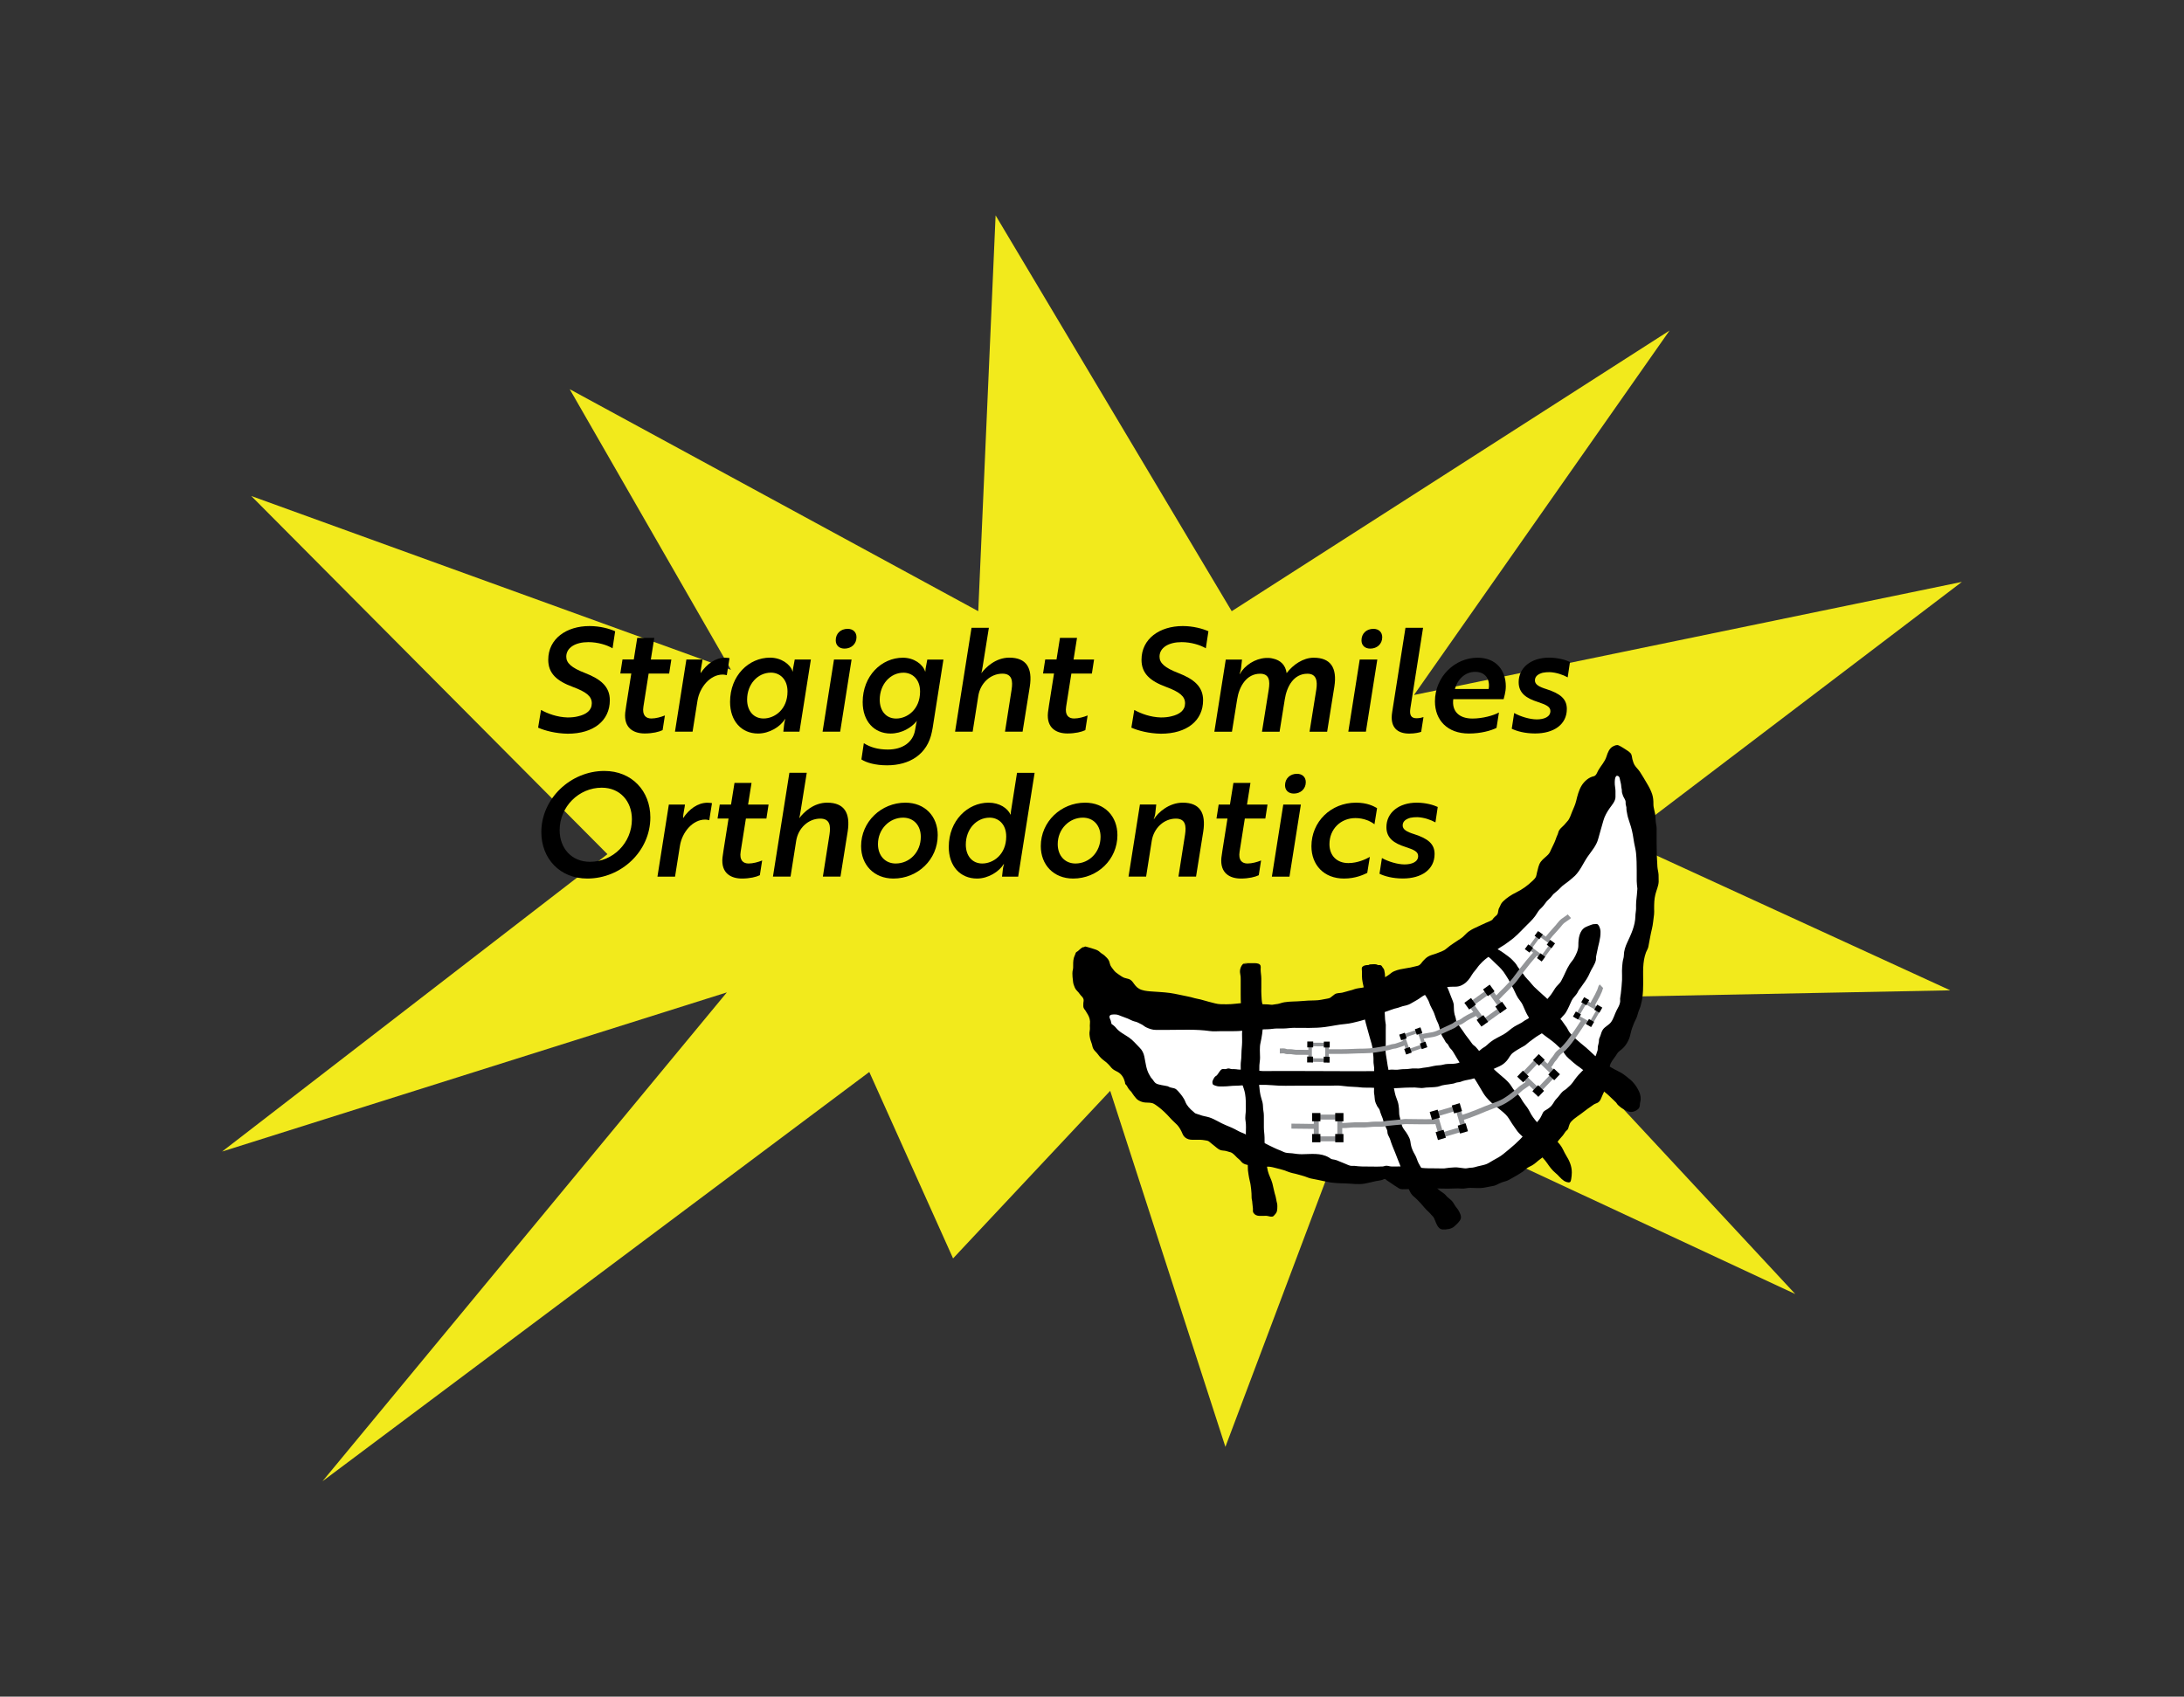 <?xml version="1.0" encoding="utf-8"?>
<!-- Generator: Adobe Illustrator 26.5.0, SVG Export Plug-In . SVG Version: 6.00 Build 0)  -->
<svg version="1.1" id="Layer_1" xmlns="http://www.w3.org/2000/svg" xmlns:xlink="http://www.w3.org/1999/xlink" x="0px" y="0px"
	 viewBox="0 0 360 279.73" style="enable-background:new 0 0 360 279.73;" xml:space="preserve">
<rect x="0" y="0" width="360" height="279.73" fill="#333333" stroke="none"/>
<style type="text/css">
	.st0{fill:#F2EA1C;}
	.st1{fill:#FFFFFF;}
	.st2{fill:#939598;}
</style>
<g>
	<polygon class="st0" points="164.11,35.51 161.25,100.77 93.91,64.17 120.5,110.44 41.42,81.78 100.13,140.83 36.61,189.86 
		119.81,163.62 53.16,244.22 143.29,176.74 157.1,207.48 183,179.85 201.99,238.55 224.09,179.85 295.92,213.35 250.68,164.66 
		321.47,163.28 267.44,138.48 323.39,95.94 233.07,114.59 275.2,54.5 203.03,100.77 	"/>
	<g>
		<g>
			<path d="M88.7,119.97l0.48-2.92c1.12,0.62,2.66,1.19,4.37,1.24c0.62,0,1.21-0.05,1.74-0.19c1.38-0.31,2.26-1,2.26-2.14
				c0-1.16-0.9-1.88-3.14-2.71c-2.62-0.97-4.04-2.21-4.04-4.47c0-3.47,3-5.56,6.8-5.56c1.71,0,3.28,0.43,4.23,0.86l-0.43,2.81
				c-0.9-0.55-2.45-1.02-3.99-1.02c-2.12,0-3.64,0.9-3.64,2.4c0,1.05,0.86,1.83,3.09,2.69c2.62,1.02,4.09,2.26,4.09,4.49
				c0,3.38-2.69,5.52-6.94,5.52C91.6,120.94,89.82,120.47,88.7,119.97z"/>
			<path d="M104.47,108.74l0.57-3.57h2.81l-0.57,3.57h3.38l-0.36,2.31h-3.38l-0.86,5.44c-0.24,1.47,0.43,1.97,1.31,1.97
				c0.74,0,1.59-0.24,2.23-0.5l-0.38,2.42c-0.59,0.29-1.66,0.55-2.95,0.55c-1.81,0-3.47-0.88-3.21-3.45
				c0.05-0.38,0.1-0.78,0.17-1.19l0.83-5.25h-1.81l0.36-2.31H104.47z"/>
			<path d="M113.14,108.74h2.66c-0.05,0.48-0.31,1.62-0.31,2.07c0,0.05,0,0.17,0,0.17c0.97-1.45,2.38-2.54,4.02-2.54
				c0.36,0,0.67,0.05,0.74,0.07l-0.45,2.81c-0.07,0-0.31-0.1-0.69-0.1c-2.04,0-3.78,2.07-4.14,4.3l-0.81,5.11h-2.9L113.14,108.74z"
				/>
			<path d="M131.78,120.63h-2.66l0.14-1.24c0.07-0.5,0.19-0.83,0.19-0.83h-0.05c-0.78,1.26-2.57,2.38-4.45,2.38
				c-2.71,0-4.61-2.04-4.61-5.21c0-4.37,3.11-7.3,6.59-7.3c1.83,0,3.33,1.07,3.71,2.26h0.05c0,0-0.02-0.33,0.1-0.83l0.21-1.12h2.66
				L131.78,120.63z M123.15,115.35c0,1.83,1.05,3.11,2.71,3.11c1.81,0,3.95-1.47,3.95-4.45c0-2.09-1.33-3.11-2.73-3.11
				C124.89,110.91,123.15,112.81,123.15,115.35z"/>
			<path d="M140.37,108.74l-1.88,11.89h-2.9l1.88-11.89H140.37z M139.73,103.68c0.88,0,1.45,0.55,1.45,1.38
				c0,1.12-0.86,1.88-1.97,1.88c-0.9,0-1.45-0.55-1.45-1.36C137.75,104.44,138.58,103.68,139.73,103.68z"/>
			<path d="M142.39,122.53c1.05,0.67,2.31,1.05,3.97,1.05c2.38,0,4.16-1.17,4.49-3.28c0.12-0.67,0.24-1.4,0.29-1.43h-0.02
				c-0.86,1.09-2.47,2.07-4.33,2.07c-2.69,0-4.59-2.02-4.59-5.18c0-4.33,3.11-7.32,6.63-7.32c1.83,0,3.28,1.07,3.66,2.26h0.05
				c0.02,0-0.02-0.33,0.1-0.83l0.21-1.12h2.66l-1.66,10.53c-0.07,0.48-0.14,0.93-0.24,1.38c-0.74,3.73-3.69,5.52-7.39,5.52
				c-1.93,0-3.4-0.43-4.23-0.97L142.39,122.53z M151.66,114.02c0-2.09-1.33-3.11-2.73-3.11c-2.19,0-3.92,1.93-3.92,4.45
				c0,1.85,1.05,3.11,2.71,3.11C149.52,118.47,151.66,116.99,151.66,114.02z"/>
			<path d="M163,103.51l-1,6.25c-0.07,0.55-0.19,1.02-0.24,1.24c0.74-1,2.38-2.57,4.61-2.57c2.81,0,3.85,1.69,3.38,4.76l-1.19,7.44
				h-2.9l1.09-6.94c0.21-1.38,0.1-2.62-1.52-2.62c-1.97,0-3.64,1.57-3.97,3.66l-0.93,5.9h-2.9l2.71-17.12H163z"/>
			<path d="M174.15,108.74l0.57-3.57h2.81l-0.57,3.57h3.38l-0.36,2.31h-3.38l-0.86,5.44c-0.24,1.47,0.43,1.97,1.31,1.97
				c0.74,0,1.59-0.24,2.23-0.5l-0.38,2.42c-0.59,0.29-1.66,0.55-2.95,0.55c-1.81,0-3.47-0.88-3.21-3.45
				c0.05-0.38,0.1-0.78,0.17-1.19l0.83-5.25h-1.81l0.36-2.31H174.15z"/>
			<path d="M186.49,119.97l0.48-2.92c1.12,0.62,2.66,1.19,4.37,1.24c0.62,0,1.21-0.05,1.74-0.19c1.38-0.31,2.26-1,2.26-2.14
				c0-1.16-0.9-1.88-3.14-2.71c-2.62-0.97-4.04-2.21-4.04-4.47c0-3.47,3-5.56,6.8-5.56c1.71,0,3.28,0.43,4.23,0.86l-0.43,2.81
				c-0.9-0.55-2.45-1.02-3.99-1.02c-2.12,0-3.64,0.9-3.64,2.4c0,1.05,0.86,1.83,3.09,2.69c2.62,1.02,4.09,2.26,4.09,4.49
				c0,3.38-2.69,5.52-6.94,5.52C189.39,120.94,187.61,120.47,186.49,119.97z"/>
			<path d="M204.73,108.74l-0.17,1.52c-0.07,0.45-0.21,0.76-0.24,0.86h0.05c0.81-1.43,2.5-2.54,4.28-2.64c0.4-0.02,0.81,0,1.17,0.1
				c1.24,0.26,2.09,1.07,2.26,2.4c1.07-1.4,2.73-2.54,4.47-2.54c2.78,0,3.88,1.66,3.4,4.76l-1.19,7.44h-2.9l1.12-6.99
				c0.21-1.4,0-2.57-1.47-2.57c-2.28,0-3.4,2.12-3.73,4.21l-0.86,5.35h-2.9l1.12-6.99c0.21-1.36,0.12-2.57-1.43-2.57
				c-2.24,0-3.45,2.09-3.78,4.21l-0.86,5.35h-2.9l1.88-11.89H204.73z"/>
			<path d="M227.03,108.74l-1.88,11.89h-2.9l1.88-11.89H227.03z M226.39,103.68c0.88,0,1.45,0.55,1.45,1.38
				c0,1.12-0.86,1.88-1.97,1.88c-0.9,0-1.45-0.55-1.45-1.36C224.42,104.44,225.25,103.68,226.39,103.68z"/>
			<path d="M231.67,103.51h2.9l-2.09,13.27c-0.19,1.19,0.17,1.64,1.02,1.64c0.48,0,0.95-0.12,1.14-0.19l-0.38,2.43
				c-0.26,0.1-1,0.29-1.97,0.29c-1.9,0-3.23-0.97-2.81-3.54L231.67,103.51z"/>
			<path d="M248.21,113.14c0,1.05-0.31,1.83-0.36,2.14h-8.3c-0.26,2,0.97,3.19,3.16,3.19c1.66,0,3.49-0.5,4.37-1l-0.4,2.54
				c-0.9,0.45-2.57,0.93-4.56,0.93c-3.52,0-5.59-2.19-5.59-5.3c0-4.07,3.3-7.2,7.01-7.2C246.69,108.44,248.21,110.6,248.21,113.14z
				 M243.15,110.77c-1.71,0-2.95,1.33-3.33,2.83h5.56C245.65,112.1,244.93,110.77,243.15,110.77z"/>
			<path d="M253.47,115.73c-1.85-0.59-3.14-1.43-3.14-3.26c0-2.42,2.09-4.04,4.99-4.04c1.5,0,2.78,0.38,3.47,0.71l-0.38,2.54
				c-0.76-0.43-1.88-0.81-2.95-0.86c-0.4,0-0.81,0.02-1.17,0.1c-0.69,0.19-1.28,0.55-1.28,1.26c0,0.67,0.64,1.05,1.93,1.45
				c2.19,0.71,3.33,1.57,3.33,3.26c0,2.57-2.16,4.04-5.23,4.04c-1.69,0-3.02-0.38-3.85-0.78l0.4-2.59c1.05,0.59,2.59,1.05,3.73,1.05
				c1.14,0,2.24-0.38,2.24-1.38C255.56,116.5,254.83,116.19,253.47,115.73z"/>
		</g>
		<g>
			<path d="M99.62,127.11c4.52,0,7.58,3.3,7.58,7.66c0,5.56-4.78,10.08-10.39,10.08c-4.54,0-7.58-3.3-7.58-7.66
				C89.23,131.7,94.03,127.11,99.62,127.11z M97.24,142.09c3.8,0,6.92-3.11,6.92-7.01c0-2.97-1.95-5.21-4.97-5.21
				c-3.78,0-6.94,3.14-6.94,7.01C92.25,139.85,94.22,142.09,97.24,142.09z"/>
			<path d="M110.25,132.65h2.66c-0.05,0.48-0.31,1.62-0.31,2.07c0,0.05,0,0.17,0,0.17c0.97-1.45,2.38-2.54,4.02-2.54
				c0.36,0,0.67,0.05,0.74,0.07l-0.45,2.81c-0.07,0-0.31-0.1-0.69-0.1c-2.04,0-3.78,2.07-4.14,4.3l-0.81,5.11h-2.9L110.25,132.65z"
				/>
			<path d="M120.5,132.65l0.57-3.57h2.81l-0.57,3.57h3.38l-0.36,2.31h-3.38l-0.86,5.44c-0.24,1.47,0.43,1.97,1.31,1.97
				c0.74,0,1.59-0.24,2.23-0.5l-0.38,2.43c-0.59,0.29-1.66,0.55-2.95,0.55c-1.81,0-3.47-0.88-3.21-3.45
				c0.05-0.38,0.1-0.78,0.17-1.19l0.83-5.25h-1.81l0.36-2.31H120.5z"/>
			<path d="M132.98,127.42l-1,6.25c-0.07,0.55-0.19,1.02-0.24,1.24c0.74-1,2.38-2.57,4.61-2.57c2.81,0,3.85,1.69,3.38,4.75
				l-1.19,7.44h-2.9l1.09-6.94c0.21-1.38,0.1-2.62-1.52-2.62c-1.97,0-3.64,1.57-3.97,3.66l-0.93,5.9h-2.9l2.71-17.12H132.98z"/>
			<path d="M154.57,137.69c0,4.02-3.28,7.16-7.3,7.16c-3.21,0-5.33-2.26-5.33-5.35c0-4.02,3.33-7.16,7.3-7.16
				C152.47,132.34,154.57,134.6,154.57,137.69z M151.78,137.97c0-1.88-1.17-3.16-2.92-3.16c-2.21,0-4.14,1.85-4.14,4.37
				c0,1.9,1.19,3.19,2.92,3.19C149.91,142.37,151.78,140.52,151.78,137.97z"/>
			<path d="M167.83,144.54h-2.66l0.14-1.24c0.07-0.5,0.19-0.83,0.19-0.83h-0.05c-0.78,1.26-2.57,2.38-4.4,2.38
				c-2.76,0-4.66-2.04-4.66-5.21c0-4.37,3.14-7.3,6.56-7.3c1.83,0,3.14,0.93,3.61,1.95h0.05c0,0-0.02-0.33,0.1-0.97l0.93-5.9h2.9
				L167.83,144.54z M159.2,139.26c0,1.83,1.05,3.11,2.71,3.11c1.81,0,3.95-1.47,3.95-4.45c0-2.09-1.33-3.11-2.73-3.11
				C160.94,134.81,159.2,136.71,159.2,139.26z"/>
			<path d="M184.19,137.69c0,4.02-3.28,7.16-7.3,7.16c-3.21,0-5.33-2.26-5.33-5.35c0-4.02,3.33-7.16,7.3-7.16
				C182.1,132.34,184.19,134.6,184.19,137.69z M181.41,137.97c0-1.88-1.17-3.16-2.92-3.16c-2.21,0-4.14,1.85-4.14,4.37
				c0,1.9,1.19,3.19,2.92,3.19C179.53,142.37,181.41,140.52,181.41,137.97z"/>
			<path d="M190.59,132.65l-0.17,1.52c-0.07,0.45-0.21,0.76-0.24,0.86h0.05c0.67-1.09,2.47-2.69,4.73-2.69
				c2.81,0,3.85,1.69,3.38,4.75l-1.19,7.44h-2.9l1.09-6.94c0.21-1.38,0.1-2.62-1.52-2.62c-1.97,0-3.64,1.57-3.97,3.66l-0.93,5.9
				h-2.9l1.88-11.89H190.59z"/>
			<path d="M202.74,132.65l0.57-3.57h2.81l-0.57,3.57h3.38l-0.36,2.31h-3.38l-0.86,5.44c-0.24,1.47,0.43,1.97,1.31,1.97
				c0.74,0,1.59-0.24,2.23-0.5l-0.38,2.43c-0.59,0.29-1.66,0.55-2.95,0.55c-1.81,0-3.47-0.88-3.21-3.45
				c0.05-0.38,0.1-0.78,0.17-1.19l0.83-5.25h-1.81l0.36-2.31H202.74z"/>
			<path d="M214.43,132.65l-1.88,11.89h-2.9l1.88-11.89H214.43z M213.79,127.58c0.88,0,1.45,0.55,1.45,1.38
				c0,1.12-0.86,1.88-1.97,1.88c-0.9,0-1.45-0.55-1.45-1.36C211.82,128.35,212.65,127.58,213.79,127.58z"/>
			<path d="M222.26,142.3c1.52,0,2.88-0.64,3.54-1.02l-0.43,2.64c-0.64,0.31-1.95,0.93-3.83,0.93c-3.33,0-5.37-2.26-5.37-5.33
				c0-4.02,3.19-7.18,7.35-7.18c1.88,0,2.92,0.59,3.47,0.9l-0.43,2.66c-0.64-0.5-1.76-1.02-3.14-1.02c-2.4,0-4.28,1.78-4.28,4.3
				C219.14,141.04,220.33,142.3,222.26,142.3z"/>
			<path d="M231.67,139.64c-1.85-0.59-3.14-1.43-3.14-3.26c0-2.43,2.09-4.04,4.99-4.04c1.5,0,2.78,0.38,3.47,0.71l-0.38,2.54
				c-0.76-0.43-1.88-0.81-2.95-0.86c-0.4,0-0.81,0.02-1.17,0.1c-0.69,0.19-1.28,0.55-1.28,1.26c0,0.67,0.64,1.05,1.93,1.45
				c2.19,0.71,3.33,1.57,3.33,3.26c0,2.57-2.16,4.04-5.23,4.04c-1.69,0-3.02-0.38-3.85-0.78l0.4-2.59c1.05,0.59,2.59,1.05,3.73,1.05
				c1.14,0,2.24-0.38,2.24-1.38C233.77,140.4,233.03,140.09,231.67,139.64z"/>
		</g>
	</g>
	<g>
		<path class="st1" d="M266.17,126.42c-0.23-0.01-0.36,0.27-0.49,0.42c-0.41,0.52-0.88,0.99-1.29,1.52c-0.7,0.9-1.27,1.92-1.84,2.91
			c-0.24,0.42-0.47,0.84-0.71,1.25c-0.32,0.55-0.48,1.16-0.71,1.75c-0.47,1.2-0.99,2.43-1.61,3.56c-0.71,1.29-1.68,2.46-2.52,3.66
			c-0.83,1.18-1.78,2.25-2.66,3.39c-0.69,0.89-1.51,1.64-2.21,2.52c-0.73,0.92-1.51,1.8-2.38,2.6c-0.65,0.6-1.36,1.11-2.04,1.67
			c-0.84,0.7-1.63,1.47-2.44,2.21c-0.74,0.68-1.43,1.42-2.24,2.03c-0.66,0.5-1.35,0.96-1.98,1.51c-0.97,0.85-2.11,1.46-3.12,2.26
			c-1.1,0.87-2.26,1.62-3.51,2.27c-1.09,0.57-2.25,1.03-3.37,1.55c-1.25,0.58-2.51,1.12-3.85,1.47c-1.26,0.34-2.54,0.48-3.84,0.55
			c-1.74,0.09-3.46,0.38-5.15,0.8c-1.54,0.38-3.14,0.58-4.7,0.87c-1.23,0.23-2.49,0.38-3.74,0.47c-1.45,0.1-2.93,0.01-4.38,0.01
			c-2,0-3.99,0.03-5.99,0.01c-1.7-0.02-3.43-0.19-5.1-0.48c-0.63-0.11-1.11-0.35-1.69-0.59c-1.05-0.43-2.15-0.78-3.27-0.98
			c-0.45-0.08-0.87-0.09-1.33-0.1c-0.48-0.02-0.94-0.12-1.42-0.13c-0.93-0.01-1.83-0.12-2.76-0.12c-0.32,0-0.78-0.08-1.09,0.02
			c-0.13,0.04-0.25,0.14-0.37,0.19c-0.46,0.18-0.82,0.38-1.17,0.75c-0.34,0.35-0.24,0.68-0.11,1.14c0.11,0.38,0.28,0.77,0.48,1.11
			c0.21,0.36,0.31,0.71,0.48,1.08c0.21,0.49,0.54,0.99,0.85,1.43c0.41,0.59,0.4,1.32,0.71,1.95c0.33,0.68,0.7,1.46,1.19,2.03
			c0.57,0.66,0.97,1.47,1.68,2.01c0.78,0.59,1.71,0.95,2.48,1.55c0.34,0.27,0.64,0.6,0.96,0.89c0.53,0.48,1.13,0.87,1.71,1.28
			c0.68,0.48,1.29,1.03,1.94,1.55c0.19,0.15,0.3,0.34,0.47,0.51c0.25,0.25,0.56,0.5,0.83,0.71c1.7,1.33,3.52,2.49,5.29,3.72
			c0.7,0.49,1.37,1.03,2.12,1.44c1.33,0.74,2.92,0.92,4.34,1.43c0.73,0.26,1.47,0.45,2.2,0.69c0.62,0.21,1.23,0.43,1.87,0.57
			c1.1,0.25,2.18,0.61,3.3,0.78c1.38,0.21,2.73,0.43,4.12,0.56c1.38,0.12,2.72,0.51,4.09,0.69c0.7,0.1,1.42,0.3,2.13,0.3
			c0.37,0,0.64,0.04,1.01,0.12c0.73,0.15,1.44,0.06,2.17,0.15c1.07,0.13,2.13,0.04,3.2,0.09c0.5,0.02,0.98,0.13,1.48,0.13
			c0.69,0,1.37,0,2.06,0c2.36,0,4.77,0.14,7.11-0.21c0.26-0.04,0.53,0.02,0.78-0.04c0.22-0.05,0.3-0.1,0.55-0.11
			c0.42-0.01,0.83-0.12,1.24-0.19c0.44-0.07,0.89-0.1,1.33-0.18c0.66-0.11,1.24-0.16,1.8-0.54c0.44-0.3,0.84-0.65,1.27-0.95
			c0.58-0.41,1.17-0.68,1.69-1.17c0.54-0.51,1.09-1.04,1.65-1.52c0.59-0.5,1.13-1.02,1.68-1.57c0.28-0.28,0.59-0.55,0.84-0.86
			c0.31-0.38,0.49-0.84,0.85-1.17c0.91-0.85,1.89-1.59,2.83-2.4c1.01-0.87,2.03-1.7,2.78-2.82c0.63-0.94,1.27-1.81,1.79-2.81
			c0.45-0.86,0.98-1.73,1.58-2.49c0.52-0.66,0.95-1.38,1.41-2.07c0.54-0.81,1.12-1.56,1.62-2.39c0.33-0.55,0.41-1.11,0.53-1.74
			c0.17-0.84,0.32-1.64,0.61-2.44c0.22-0.62,0.26-1.38,0.38-2.03c0.06-0.33,0.14-0.66,0.21-0.99c0.11-0.5,0.09-0.99,0.13-1.5
			c0.14-1.77,0.74-3.48,1.04-5.21c0.27-1.53,0.39-3.08,0.81-4.59c0.29-1.03,0.31-2.23,0.3-3.3c0-0.52,0-1.04,0-1.56
			c0-0.69,0.11-1.36,0.13-2.05c0.03-1.1,0-2.13,0.15-3.22c0.09-0.71,0.09-1.41,0.09-2.12c0-0.89,0.04-1.79-0.01-2.69
			c-0.08-1.41-0.31-2.9-0.71-4.25c-0.2-0.67-0.33-1.35-0.48-2.03c-0.13-0.59-0.36-1.06-0.61-1.59c-0.22-0.46-0.46-0.82-0.8-1.21
			c-0.33-0.38-0.42-0.79-0.91-0.99c-0.4-0.16-0.82-0.22-1.21-0.41C266.53,126.63,266.13,126.37,266.17,126.42z"/>
		<path d="M273.39,144.23c-0.02-0.44-0.16-0.87-0.19-1.31c-0.09-1.26-0.13-2.52-0.13-3.79c0-0.67,0-1.34,0-2.01
			c0-0.35,0.02-0.68-0.05-1.02c-0.1-0.48-0.13-0.98-0.15-1.47c-0.03-0.71-0.34-1.36-0.33-2.08c0.01-0.52-0.04-1.09-0.2-1.59
			c-0.21-0.65-0.53-1.24-0.88-1.82c-0.38-0.63-0.73-1.27-1.14-1.88c-0.27-0.41-0.65-0.73-0.9-1.15c-0.15-0.26-0.27-0.65-0.35-0.96
			c-0.08-0.32-0.07-0.73-0.31-0.98c-0.17-0.18-0.35-0.32-0.56-0.45c-0.45-0.28-0.89-0.6-1.38-0.82c-0.32-0.15-0.66,0.02-0.97,0.18
			c-0.58,0.31-0.85,1.03-1.04,1.64c-0.29,0.92-0.93,1.52-1.38,2.33c-0.14,0.25-0.22,0.54-0.42,0.75c-0.17,0.19-0.34,0.18-0.58,0.26
			c-0.71,0.24-1.36,0.86-1.74,1.49c-0.45,0.75-0.68,1.66-0.88,2.5c-0.15,0.62-0.42,1.19-0.67,1.78c-0.24,0.56-0.37,1.16-0.81,1.61
			c-0.25,0.26-0.45,0.56-0.72,0.79c-0.24,0.22-0.49,0.45-0.65,0.75c-0.1,0.18-0.1,0.37-0.19,0.56c-0.14,0.31-0.26,0.61-0.37,0.94
			c-0.18,0.52-0.45,0.97-0.67,1.47c-0.16,0.36-0.27,0.66-0.54,0.95c-0.37,0.39-0.85,0.71-1.18,1.14c-0.42,0.54-0.48,1.18-0.66,1.81
			c-0.06,0.21-0.07,0.45-0.15,0.65c-0.11,0.29-0.36,0.52-0.58,0.73c-0.82,0.78-1.69,1.42-2.72,1.92c-0.76,0.37-1.53,0.87-2.14,1.47
			c-0.25,0.25-0.37,0.45-0.49,0.77c-0.06,0.16-0.18,0.3-0.23,0.46c-0.14,0.43-0.04,0.79-0.4,1.1c-0.17,0.15-0.36,0.29-0.5,0.48
			c-0.1,0.14-0.11,0.2-0.26,0.29c-0.32,0.19-0.7,0.32-1.04,0.47c-0.56,0.25-1.1,0.52-1.65,0.77c-0.5,0.23-0.96,0.48-1.38,0.85
			c-0.32,0.28-0.55,0.59-0.9,0.84c-0.82,0.57-1.75,1.1-2.5,1.76c-0.45,0.4-1.08,0.56-1.64,0.79c-0.46,0.18-0.97,0.26-1.4,0.53
			c-0.3,0.19-0.57,0.45-0.81,0.72c-0.3,0.34-0.43,0.68-0.89,0.79c-0.38,0.09-0.75,0.19-1.14,0.27c-0.6,0.12-1.2,0.19-1.79,0.32
			c-0.31,0.07-0.61,0.17-0.9,0.29c-0.35,0.14-0.51,0.3-0.8,0.52c-0.7,0.54-1.58,0.89-2.37,1.28c-0.72,0.36-1.36,0.79-2.16,0.93
			c-0.43,0.07-0.87,0.1-1.28,0.25c-0.24,0.09-0.48,0.17-0.73,0.22c-0.43,0.1-0.84,0.26-1.27,0.35c-0.39,0.08-0.89,0.03-1.22,0.26
			c-0.16,0.11-0.33,0.25-0.48,0.37c-0.28,0.23-0.34,0.28-0.75,0.35c-0.69,0.12-1.34,0.29-2.05,0.29c-0.74,0-1.45,0.05-2.18,0.11
			c-0.96,0.09-1.93,0.04-2.87,0.2c-0.49,0.08-0.89,0.3-1.39,0.32c-0.25,0.01-0.47,0.11-0.72,0.09c-0.41-0.04-0.79-0.09-1.2-0.08
			c-1.08,0.01-2.12-0.26-3.21-0.22c-0.99,0.04-1.97,0.23-2.96,0.22c-0.67-0.01-1.27,0.03-1.92-0.15c-0.71-0.19-1.42-0.35-2.12-0.57
			c-0.41-0.13-0.84-0.17-1.26-0.29c-0.39-0.11-0.77-0.22-1.17-0.29c-0.96-0.18-1.89-0.42-2.86-0.56c-1.09-0.15-2.2-0.18-3.29-0.27
			c-0.59-0.05-1.28-0.13-1.8-0.42c-0.5-0.28-0.73-0.66-1.05-1.09c-0.15-0.21-0.39-0.43-0.65-0.52c-0.24-0.09-0.51-0.11-0.75-0.2
			c-0.32-0.12-0.63-0.35-0.91-0.54c-0.33-0.22-0.63-0.44-0.86-0.76c-0.19-0.26-0.41-0.5-0.54-0.8c-0.1-0.23-0.12-0.5-0.23-0.72
			c-0.16-0.34-0.45-0.59-0.71-0.84c-0.23-0.22-0.51-0.33-0.74-0.55c-0.25-0.24-0.47-0.36-0.8-0.47c-0.44-0.16-0.9-0.28-1.35-0.41
			c-0.19-0.05-0.36-0.15-0.5,0.04c-0.22-0.12-0.62,0.29-1,0.63c-0.08,0.07-0.19,0.11-0.27,0.18c-0.11,0.1-0.13,0.2-0.18,0.35
			c-0.07,0.2-0.18,0.4-0.23,0.59c-0.14,0.52-0.12,1.07-0.12,1.63c0,0.23-0.06,0.38-0.1,0.59c-0.04,0.22-0.01,0.46-0.01,0.68
			c0,0.37,0.08,0.7,0.1,1.06c0.02,0.31,0.17,0.67,0.29,0.96c0.15,0.34,0.37,0.52,0.61,0.79c0.15,0.17,0.23,0.34,0.39,0.5
			c0.17,0.17,0.32,0.32,0.41,0.55c0.11,0.27-0.01,0.5-0.01,0.8c0,0.29-0.05,0.59,0.13,0.85c0.11,0.16,0.22,0.26,0.3,0.42
			c0.09,0.19,0.21,0.34,0.32,0.53c0.27,0.47,0.41,0.99,0.34,1.51c-0.05,0.39,0.05,0.82-0.04,1.19c-0.08,0.36-0.02,0.82,0.06,1.21
			c0.07,0.36,0.22,0.67,0.32,1.02c0.06,0.22,0.07,0.4,0.16,0.6c0.2,0.44,0.56,0.65,0.83,1.04c0.26,0.38,0.66,0.78,1.04,1.05
			c0.45,0.31,0.85,0.75,1.19,1.17c0.26,0.31,0.71,0.5,1.06,0.69c0.62,0.36,0.98,0.97,1.15,1.66c0.03,0.13,0.01,0.24,0.09,0.35
			c0.06,0.08,0.14,0.13,0.2,0.22c0.09,0.15,0.18,0.31,0.27,0.46c0.13,0.21,0.26,0.32,0.43,0.5c0.18,0.2,0.28,0.44,0.45,0.64
			c0.28,0.32,0.44,0.64,0.83,0.85c0.23,0.13,0.49,0.23,0.73,0.29c0.47,0.11,1.05,0.01,1.54,0.16c0.28,0.09,0.66,0.37,0.9,0.55
			c0.74,0.55,1.39,1.19,2.01,1.88c0.36,0.41,0.79,0.77,1.17,1.16c0.36,0.38,0.69,1,0.88,1.48c0.18,0.44,0.51,0.72,0.96,0.87
			c0.41,0.13,0.9,0.09,1.36,0.09c0.45,0,0.87-0.01,1.32,0.08c0.21,0.04,0.44,0.05,0.63,0.15c0.17,0.09,0.29,0.24,0.44,0.35
			c0.41,0.29,0.77,0.65,1.17,0.93c0.38,0.26,0.62,0.25,1.07,0.3c0.26,0.03,0.51,0.14,0.76,0.2c0.17,0.04,0.29,0.06,0.45,0.17
			c0.44,0.29,0.7,0.7,1.11,1.01c0.27,0.2,0.42,0.5,0.69,0.68c0.11,0.07,0.26,0.14,0.38,0.18c0.3,0.1,0.62,0.12,0.93,0.21
			c0.18,0.05,0.31,0.08,0.5,0.08c0.59-0.01,1.15,0.09,1.74,0.11c0.25,0.01,0.51-0.03,0.76-0.01c0.39,0.03,0.8,0.14,1.18,0.24
			c0.43,0.11,0.87,0.21,1.29,0.35c0.49,0.17,0.92,0.37,1.43,0.48c0.58,0.11,1.12,0.3,1.67,0.44c0.44,0.11,0.85,0.33,1.29,0.43
			c0.83,0.18,1.66,0.31,2.48,0.51c1.07,0.26,2.2,0.28,3.3,0.31c1.03,0.03,2.08,0.22,3.1,0.03c0.62-0.12,1.23-0.27,1.84-0.41
			c0.37-0.08,0.79-0.1,1.14-0.23c0.16-0.06,0.22-0.16,0.39-0.12c0.1,0.03,0.24,0.19,0.33,0.25c0.14,0.1,0.28,0.18,0.43,0.28
			c0.52,0.35,1.04,0.73,1.58,1.04c0.3,0.17,0.66,0.11,1,0.11c0.97,0,1.94-0.04,2.91,0c0.37,0.02,0.7-0.1,1.07-0.11
			c1.37-0.06,2.75,0.08,4.12-0.01c0.4-0.03,0.76-0.01,1.16,0.02c0.47,0.03,0.92-0.11,1.39-0.12c0.71-0.01,1.48,0.09,2.19-0.01
			c0.5-0.07,0.99-0.2,1.49-0.28c0.19-0.03,0.31-0.05,0.49-0.12c0.49-0.21,1-0.51,1.53-0.63c0.52-0.11,1.04-0.46,1.51-0.72
			c0.51-0.3,1.03-0.58,1.51-0.92c0.2-0.14,0.36-0.33,0.55-0.48c0.29-0.22,0.63-0.36,0.94-0.53c0.52-0.28,0.91-0.72,1.39-1.06
			c0.36-0.25,0.56-0.46,0.82-0.79c0.21-0.26,0.56-0.45,0.8-0.69c0.17-0.17,0.34-0.32,0.52-0.48c0.29-0.26,0.52-0.57,0.73-0.91
			c0.23-0.38,0.59-0.69,0.86-1.04c0.15-0.2,0.28-0.42,0.43-0.62c0.11-0.15,0.32-0.27,0.41-0.44c0.06-0.12,0.08-0.29,0.13-0.43
			c0.09-0.26,0.15-0.5,0.36-0.74c0.33-0.36,0.66-0.63,1.06-0.9c0.77-0.52,1.47-1.13,2.25-1.64c0.22-0.14,0.42-0.33,0.66-0.43
			c0.14-0.06,0.29-0.1,0.43-0.18c0.46-0.28,0.54-0.7,0.76-1.18c0.21-0.49,0.47-0.97,0.62-1.48c0.14-0.48,0.19-0.97,0.28-1.46
			c0.13-0.65,0.18-1.29,0.34-1.94c0.16-0.67,0.54-1.04,0.91-1.58c0.25-0.37,0.38-0.68,0.76-0.94c0.92-0.65,1.52-1.69,1.74-2.77
			c0.13-0.64,0.36-1.26,0.61-1.86c0.11-0.26,0.25-0.51,0.37-0.77c0.16-0.35,0.2-0.69,0.33-1.04c0.13-0.38,0.3-0.69,0.39-1.09
			c0.08-0.37,0.19-0.72,0.24-1.09c0.12-0.87,0.15-1.72,0.15-2.59c0-1.68-0.14-3.42,0.47-5.02c0.12-0.3,0.32-0.59,0.38-0.91
			c0.03-0.18,0.06-0.36,0.1-0.54c0.16-0.79,0.28-1.58,0.48-2.37c0.2-0.78,0.24-1.63,0.36-2.42c0.04-0.29,0.01-0.62,0.01-0.92
			c0-0.82,0.01-1.59,0.21-2.38c0.17-0.69,0.51-1.38,0.54-2.09C273.4,144.96,273.4,144.58,273.39,144.23z M269.7,148.64
			c-0.04,0.4-0.01,0.79-0.02,1.19c-0.01,0.41-0.11,0.82-0.11,1.23c-0.03,1.54-0.7,2.97-1.35,4.35c-0.3,0.64-0.55,1.39-0.55,2.1
			c0,0.4-0.17,0.76-0.21,1.16c-0.05,0.47-0.1,0.92-0.1,1.4c0,0.49,0.03,0.99,0.01,1.48c-0.03,0.75-0.12,1.52-0.2,2.27
			c-0.03,0.28-0.1,0.55-0.12,0.83c-0.01,0.16,0.03,0.33,0.01,0.5c-0.06,0.54-0.35,0.98-0.59,1.44c-0.32,0.62-0.5,1.38-0.92,1.94
			c-0.35,0.47-0.95,0.71-1.3,1.17c-0.24,0.32-0.33,0.71-0.45,1.07c-0.05,0.16-0.14,0.3-0.19,0.46c-0.06,0.18-0.04,0.35-0.06,0.53
			c-0.02,0.23-0.1,0.45-0.15,0.68c-0.06,0.26,0,0.52-0.07,0.77c-0.06,0.21-0.15,0.39-0.2,0.6c-0.04,0.18-0.15,0.36-0.25,0.52
			c-0.21,0.34-0.51,0.63-0.74,0.96c-0.36,0.51-0.89,0.85-1.33,1.29c-0.43,0.42-0.85,0.88-1.2,1.37c-0.27,0.38-0.5,0.73-0.84,1.05
			c-0.17,0.16-0.36,0.31-0.53,0.48c-0.2,0.19-0.44,0.29-0.65,0.48c-0.28,0.26-0.5,0.6-0.75,0.89c-0.2,0.24-0.43,0.44-0.6,0.71
			c-0.15,0.24-0.27,0.46-0.45,0.68c-0.18,0.23-0.4,0.4-0.63,0.56c-0.31,0.23-0.65,0.31-0.84,0.67c-0.15,0.29-0.25,0.57-0.43,0.86
			c-0.67,1.06-1.75,1.7-2.55,2.66c-1.03,1.24-2.29,2.26-3.53,3.27c-0.53,0.43-1.07,0.72-1.67,1.04c-0.39,0.21-0.77,0.5-1.18,0.65
			c-0.44,0.16-0.93,0.23-1.38,0.35c-0.42,0.11-0.73,0.23-1.17,0.23c-0.37,0.01-0.7,0.16-1.07,0.09c-0.29-0.06-0.56-0.05-0.84-0.11
			c-0.56-0.1-1.03,0-1.59,0.02c-0.28,0.01-0.55,0.1-0.84,0.11c-0.42,0.02-0.84-0.01-1.26-0.01c-0.86,0-1.71,0.01-2.56-0.08
			c-0.79-0.09-1.61-0.22-2.41-0.24c-0.84-0.02-1.68,0.04-2.52,0.01c-0.27-0.01-0.58-0.14-0.85-0.12c-0.19,0.01-0.37,0.11-0.56,0.12
			c-1.14,0.06-2.3-0.01-3.44,0c-0.41,0-0.79-0.06-1.19-0.1c-0.24-0.02-0.49,0.03-0.72-0.03c-0.33-0.08-0.65-0.26-0.97-0.38
			c-0.43-0.15-0.83-0.36-1.27-0.52c-0.25-0.09-0.48-0.11-0.74-0.16c-0.21-0.05-0.36-0.19-0.54-0.3c-1.37-0.8-2.95-0.54-4.45-0.53
			c-0.55,0-1.05-0.07-1.59-0.15c-0.37-0.05-0.76-0.02-1.12-0.12c-0.3-0.08-0.57-0.25-0.86-0.36c-0.29-0.11-0.57-0.22-0.84-0.35
			c-0.63-0.3-1.25-0.59-1.86-0.92c-0.55-0.3-1.13-0.64-1.72-0.85c-0.38-0.14-0.82-0.27-1.17-0.47c-0.45-0.25-0.94-0.39-1.38-0.64
			c-0.67-0.38-1.31-0.66-2.02-0.94c-0.91-0.36-1.74-0.96-2.68-1.27c-0.53-0.17-1.08-0.21-1.6-0.43c-0.22-0.09-0.47-0.12-0.68-0.22
			c-0.16-0.07-0.24-0.2-0.37-0.3c-0.52-0.41-1.08-1-1.32-1.64c-0.24-0.64-0.76-1.26-1.21-1.76c-0.18-0.2-0.36-0.37-0.63-0.45
			c-0.23-0.07-0.47-0.08-0.69-0.16c-0.13-0.05-0.25-0.14-0.38-0.18c-0.32-0.09-0.68-0.11-1.01-0.19c-0.34-0.09-0.73-0.12-1-0.34
			c-0.24-0.2-0.37-0.5-0.58-0.72c-0.12-0.12-0.15-0.15-0.24-0.32c-0.06-0.12-0.14-0.24-0.21-0.36c-0.51-0.89-0.59-1.95-0.8-2.95
			c-0.12-0.57-0.35-1.06-0.77-1.47c-0.57-0.56-1.11-1.24-1.77-1.69c-0.73-0.5-1.6-0.9-2.15-1.61c-0.19-0.25-0.69-0.62-0.72-0.62
			c-0.04-0.2-0.08-0.36-0.13-0.55c-0.05-0.17-0.19-0.39-0.21-0.59c-0.04-0.49,0.71-0.43,1.02-0.42c0.35,0.01,0.65,0.17,0.97,0.29
			c0.35,0.13,0.7,0.25,1.04,0.39c0.37,0.15,0.72,0.38,1.11,0.47c0.26,0.06,0.42,0.1,0.65,0.23c0.2,0.11,0.41,0.2,0.61,0.31
			c0.23,0.13,0.41,0.32,0.66,0.43c0.52,0.24,1.01,0.42,1.58,0.42c0.68-0.01,1.35,0,2.03,0c2.27,0,4.6-0.13,6.85,0.19
			c0.63,0.09,1.3,0.02,1.93,0.02c0.67,0,1.34,0,2.01,0c0.92,0.01,1.87-0.11,2.79-0.19c0.97-0.08,1.93-0.1,2.89-0.13
			c0.48-0.01,0.94-0.11,1.42-0.12c0.37,0,0.74,0,1.12,0c0.57,0,1.12-0.11,1.69-0.11c1.71-0.01,3.43,0.09,5.12-0.13
			c1.12-0.14,2.23-0.41,3.36-0.5c0.85-0.07,1.64-0.3,2.46-0.5c1.01-0.25,1.97-0.71,2.95-1.08c0.74-0.28,1.5-0.5,2.25-0.79
			c0.3-0.12,0.6-0.2,0.91-0.27c0.32-0.07,0.61-0.22,0.93-0.3c0.42-0.11,0.86-0.17,1.24-0.39c0.37-0.21,0.75-0.43,1.12-0.64
			c0.46-0.26,0.83-0.62,1.32-0.84c0.26-0.11,0.49-0.26,0.74-0.38c0.41-0.19,0.72-0.46,1.15-0.59c0.36-0.1,0.74-0.25,1.12-0.27
			c0.55-0.02,1.08-0.11,1.63-0.1c0.44,0,0.81,0.01,1.23-0.17c0.72-0.31,1.15-0.74,1.58-1.37c0.18-0.27,0.31-0.53,0.51-0.79
			c0.17-0.23,0.39-0.44,0.55-0.68c0.28-0.42,0.59-0.75,0.95-1.11c0.28-0.28,0.57-0.49,0.89-0.74c0.3-0.23,0.56-0.51,0.86-0.74
			c0.43-0.33,0.84-0.68,1.3-0.96c0.33-0.2,0.66-0.39,0.96-0.63c0.35-0.28,0.73-0.51,1.07-0.8c0.82-0.68,1.55-1.51,2.32-2.26
			c0.62-0.6,1.18-1.15,1.62-1.91c0.23-0.4,0.5-0.67,0.82-0.97c0.29-0.28,0.5-0.66,0.76-0.96c0.2-0.22,0.44-0.41,0.64-0.63
			c0.19-0.2,0.32-0.44,0.53-0.62c0.36-0.31,0.73-0.58,1.05-0.94c0.41-0.46,0.97-0.77,1.44-1.17c0.33-0.29,0.68-0.54,0.99-0.85
			c0.91-0.92,1.37-2.12,2.11-3.18c0.67-0.96,1.42-1.78,1.72-2.92c0.26-1.01,0.58-1.99,0.85-3c0.18-0.68,0.61-1.43,1.01-2
			c0.39-0.56,0.99-1.19,0.98-1.9c0-0.32,0-0.64,0-0.95c0-0.37-0.09-0.71-0.11-1.07c-0.02-0.29-0.07-1.7,0.53-1.42
			c0.27,0.12,0.28,0.41,0.33,0.65c0.07,0.35,0.19,0.7,0.2,1.06c0.01,0.28,0.11,0.45,0.1,0.73c-0.01,0.28,0.08,0.46,0.16,0.73
			c0.1,0.31,0.29,0.54,0.41,0.85c0.09,0.22,0.03,0.41,0.06,0.64c0.02,0.17,0.1,0.33,0.12,0.51c0.02,0.17-0.02,0.33,0.02,0.49
			c0.09,0.49,0.17,1.02,0.34,1.49c0.29,0.83,0.53,1.62,0.69,2.49c0.08,0.47,0.14,0.93,0.23,1.4c0.1,0.56,0.26,1.12,0.31,1.68
			c0.09,0.95,0.11,1.89,0.11,2.86c0,0.58,0,1.16,0,1.74c0,0.44,0.07,0.83,0.11,1.26C269.86,147.22,269.77,147.95,269.7,148.64z"/>
		<path d="M205.05,158.8c0.5,0,0.99,0,1.49,0c0.36,0,0.87-0.02,1.13,0.24c0.21,0.21,0.13,0.53,0.13,0.82c0,0.51,0.11,0.97,0.11,1.48
			c0,0.5,0,1,0,1.5c0,0.38-0.02,0.76,0.01,1.14c0.04,0.54,0.03,1.16,0.2,1.68c0.27,0.78,0.23,1.64,0.22,2.46
			c-0.01,0.38-0.09,0.74-0.15,1.11c-0.07,0.4-0.08,0.81-0.14,1.21c-0.08,0.49-0.15,0.99-0.27,1.48c-0.19,0.77-0.08,1.68-0.08,2.47
			c0,0.43-0.09,0.82-0.11,1.24c-0.02,0.52,0.02,0.99-0.08,1.5c-0.07,0.41-0.02,0.85-0.02,1.26c0,0.33,0.09,0.62,0.11,0.94
			c0.01,0.31,0.07,0.6,0.11,0.9c0.08,0.53,0.26,0.99,0.39,1.5c0.12,0.47,0.06,0.94,0.15,1.4c0.1,0.53,0.08,1.04,0.08,1.58
			c0,0.4,0,0.8,0,1.2c0,0.54,0.1,1.07,0.11,1.61c0.02,0.62-0.01,1.23,0.05,1.85c0.05,0.49,0.11,0.98,0.16,1.47
			c0.07,0.74,0.17,1.51,0.34,2.24c0.17,0.71,0.55,1.31,0.74,2.02c0.19,0.74,0.31,1.47,0.54,2.19c0.08,0.25,0.08,0.5,0.15,0.75
			c0.08,0.3,0.14,0.55,0.13,0.85c-0.01,0.51,0.01,0.93-0.37,1.32c-0.15,0.15-0.23,0.32-0.42,0.37c-0.32,0.08-0.68-0.1-1-0.12
			c-0.39-0.02-0.78,0.03-1.17,0.01c-0.43-0.02-0.76-0.16-0.99-0.52c-0.12-0.2-0.06-0.43-0.07-0.65c-0.01-0.35-0.1-0.69-0.11-1.05
			c0-0.26-0.1-0.49-0.11-0.75c-0.01-0.5-0.01-0.97-0.08-1.47c-0.06-0.44-0.09-0.83-0.21-1.26c-0.1-0.37-0.15-0.74-0.22-1.12
			c-0.09-0.47-0.13-0.95-0.12-1.43c0.01-0.67-0.08-1.36-0.13-2.03c-0.08-1.09-0.19-2.18-0.19-3.28c0-0.69,0.07-1.42-0.05-2.1
			c-0.12-0.66,0.05-1.24,0.05-1.9c0-0.88,0.02-1.73-0.13-2.59c-0.19-1.1-0.79-2.04-0.8-3.19c0-0.24,0.08-0.46,0.09-0.7
			c0.01-0.26-0.01-0.53-0.01-0.79c-0.01-0.51,0.11-1.01,0.11-1.53c0-0.6,0.05-1.18,0.1-1.77c0.05-0.63,0.01-1.28,0.01-1.92
			c0-0.46,0.11-0.9,0.11-1.36c0-0.18,0-0.35-0.03-0.53c-0.06-0.43-0.05-0.85-0.11-1.28c-0.14-1.06-0.19-2.14-0.19-3.21
			c0-0.87,0-1.74,0-2.61c0-0.32-0.01-0.56-0.08-0.85c-0.04-0.17-0.06-0.46-0.03-0.63c0.06-0.34,0.19-0.71,0.43-0.95
			c0.09-0.09,0.02-0.07,0.16-0.11c0.14-0.03,0.33,0.01,0.47,0C205.68,158.9,205.89,158.9,205.05,158.8z"/>
		<path d="M225.78,159.01c0.33,0,0.75-0.08,1.07-0.01c0.12,0.03,0.21,0.09,0.33,0.12c0.14,0.02,0.26-0.03,0.4,0.02
			c0.2,0.07,0.22,0.23,0.34,0.38c0.14,0.16,0.21,0.25,0.26,0.47c0.18,0.71,0.13,1.44,0.13,2.17c0,0.29,0,0.58,0,0.86
			c0,0.57-0.09,1.12-0.11,1.69c-0.04,1.13,0.06,2.25,0.11,3.37c0.01,0.3,0.1,0.58,0.12,0.87c0.01,0.34-0.01,0.69-0.01,1.04
			c0,0.72,0,1.43,0,2.15c0,0.53-0.08,1.15,0.02,1.68c0.23,1.24,0.31,2.51,0.74,3.7c0.32,0.88,0.58,1.74,0.74,2.65
			c0.12,0.69,0.51,1.32,0.61,2.03c0.06,0.41,0.11,0.83,0.1,1.25c-0.01,0.38,0.11,0.72,0.19,1.08c0.08,0.38,0.17,0.77,0.3,1.13
			c0.14,0.39,0.45,0.72,0.68,1.06c0.2,0.29,0.39,0.63,0.53,0.95c0.16,0.36,0.16,0.69,0.23,1.06c0.11,0.6,0.39,1.18,0.7,1.7
			c0.25,0.43,0.35,0.93,0.58,1.37c0.37,0.73,0.86,1.34,1.27,2.04c0.24,0.42,0.63,0.68,0.93,1.05c0.42,0.52,0.81,1.07,1.36,1.47
			c0.27,0.2,0.61,0.38,0.84,0.62c0.11,0.12,0.2,0.25,0.33,0.37c0.21,0.19,0.45,0.35,0.65,0.55c0.24,0.24,0.39,0.47,0.55,0.76
			c0.17,0.31,0.44,0.57,0.62,0.87c0.2,0.36,0.53,0.94,0.4,1.38c-0.15,0.49-0.68,0.93-1.04,1.27c-0.48,0.46-1.3,0.55-1.94,0.53
			c-0.61-0.02-0.91-0.64-1.13-1.15c-0.11-0.25-0.19-0.52-0.32-0.76c-0.11-0.22-0.29-0.34-0.43-0.52c-0.32-0.4-0.71-0.68-1.04-1.07
			c-0.41-0.49-0.85-0.99-1.31-1.45c-0.25-0.26-0.55-0.46-0.8-0.73c-0.37-0.41-0.5-0.91-0.76-1.38c-0.15-0.26-0.33-0.48-0.4-0.77
			c-0.11-0.49-0.31-0.9-0.46-1.37c-0.17-0.52-0.21-1.05-0.44-1.56c-0.26-0.6-0.46-1.2-0.71-1.81c-0.3-0.75-0.62-1.45-0.85-2.23
			c-0.1-0.34-0.32-0.63-0.42-0.96c-0.07-0.24-0.02-0.41-0.11-0.66c-0.12-0.3-0.26-0.56-0.4-0.83c-0.19-0.36-0.19-0.75-0.34-1.12
			c-0.13-0.33-0.27-0.65-0.38-0.99c-0.04-0.14-0.06-0.29-0.13-0.42c-0.09-0.19-0.25-0.33-0.35-0.51c-0.18-0.33-0.33-0.67-0.4-1.04
			c-0.06-0.33-0.04-0.65-0.11-0.98c-0.07-0.34-0.02-0.71-0.02-1.05c0-0.75,0-1.51,0-2.26c0-0.34,0.02-0.7,0.01-1.04
			c-0.02-0.36-0.12-0.69-0.11-1.05c0-0.15,0-0.31,0-0.46c0-0.43-0.09-0.83-0.11-1.26c-0.04-0.81-0.31-1.54-0.53-2.32
			c-0.2-0.73-0.41-1.47-0.61-2.2c-0.13-0.48-0.24-0.95-0.32-1.45c-0.1-0.6-0.02-1.25-0.02-1.85c0-0.56,0-1.11,0-1.67
			c0-0.26,0.06-0.59,0.01-0.85c-0.14-0.67-0.32-1.31-0.32-2.01c0-0.25,0-0.49,0-0.74c0-0.16-0.08-0.59,0.02-0.72
			c0.1-0.13,0.31-0.36,1.05-0.36L225.78,159.01z"/>
		<path d="M237.2,160.7c0.16,0.05,0.43,0.4,0.54,0.55c0.24,0.33,0.46,0.76,0.64,1.13c0.33,0.66,0.57,1.34,0.84,2.03
			c0.19,0.5,0.43,0.92,0.42,1.47c0,0.48,0.03,0.92,0.13,1.38c0.05,0.21,0.15,0.42,0.19,0.63c0.04,0.24,0.05,0.41,0.18,0.64
			c0.28,0.5,0.66,0.96,0.98,1.43c0.3,0.45,0.62,0.92,0.97,1.34c0.22,0.27,0.4,0.56,0.61,0.83c0.17,0.22,0.43,0.33,0.61,0.55
			c0.19,0.24,0.42,0.44,0.56,0.72c0.16,0.32,0.33,0.53,0.57,0.8c0.46,0.52,0.93,1,1.35,1.55c0.88,1.15,2.15,1.83,3.05,2.93
			c0.28,0.34,0.46,0.72,0.74,1.06c0.3,0.36,0.66,0.69,0.94,1.07c0.25,0.34,0.42,0.72,0.68,1.06c0.34,0.45,0.68,0.87,0.93,1.38
			c0.34,0.69,0.75,1.24,1.26,1.82c0.36,0.41,0.81,0.69,1.23,1.04c0.37,0.3,0.74,0.64,1.08,0.98c0.26,0.26,0.47,0.59,0.73,0.85
			c0.26,0.26,0.52,0.53,0.74,0.82c0.42,0.53,0.62,1.16,0.97,1.72c0.54,0.85,0.96,1.79,0.95,2.83c0,0.39-0.04,0.71-0.1,1.08
			c-0.03,0.16-0.07,0.43-0.2,0.51c-0.25,0.15-0.79-0.08-1-0.22c-0.54-0.35-0.88-0.88-1.37-1.27c-0.5-0.4-1-1.04-1.35-1.57
			c-0.44-0.67-1.07-1.23-1.6-1.82c-0.82-0.92-1.65-1.81-2.55-2.67c-0.36-0.34-0.65-0.6-0.92-1c-0.25-0.37-0.52-0.73-0.77-1.11
			c-0.32-0.49-0.61-1.06-1.03-1.47c-0.5-0.49-1.08-0.94-1.64-1.37c-0.78-0.61-1.51-1.3-2.04-2.14c-0.28-0.43-0.51-0.9-0.79-1.33
			c-0.28-0.43-0.56-0.99-0.9-1.38c-0.17-0.19-0.3-0.37-0.46-0.57c-0.27-0.32-0.67-0.55-0.97-0.85c-0.43-0.43-0.83-0.96-1.14-1.48
			c-0.25-0.42-0.5-0.85-0.76-1.27c-0.12-0.2-0.26-0.35-0.42-0.51c-0.2-0.22-0.26-0.41-0.4-0.65c-0.08-0.12-0.22-0.21-0.31-0.32
			c-0.16-0.18-0.23-0.42-0.36-0.61c-0.29-0.42-0.47-0.77-0.58-1.26c-0.11-0.5-0.24-1.06-0.47-1.51c-0.25-0.48-0.38-0.98-0.57-1.48
			c-0.22-0.57-0.59-1.08-0.78-1.67c-0.11-0.35-0.28-0.64-0.47-0.96c-0.21-0.35-0.54-0.74-0.67-1.13c-0.08-0.22-0.17-0.63-0.11-0.87
			c0.06-0.2,0.39-0.68,0.54-0.83c0.32-0.33,0.72-0.62,1.16-0.79c0.3-0.11,0.65-0.2,0.96-0.27
			C237.33,160.45,237.55,160.63,237.2,160.7z"/>
		<path d="M244.19,157.32c1.09,0.08,1.68,0.94,2.43,1.62c0.64,0.57,1.15,1.12,1.59,1.85c0.16,0.26,0.33,0.51,0.48,0.77
			c0.18,0.31,0.28,0.65,0.48,0.95c0.42,0.64,0.64,1.39,1.06,2.04c0.25,0.38,0.56,0.69,0.75,1.11c0.18,0.39,0.35,0.78,0.52,1.17
			c0.13,0.3,0.3,0.58,0.47,0.86c0.26,0.42,0.48,0.92,0.79,1.29c0.57,0.68,1.18,1.26,1.9,1.78c0.73,0.53,1.55,1.11,2.18,1.75
			c0.18,0.18,0.37,0.32,0.55,0.5c0.25,0.24,0.36,0.53,0.55,0.8c0.37,0.54,0.93,0.94,1.41,1.38c0.61,0.57,1.45,0.97,1.98,1.62
			c0.47,0.59,0.89,1.25,1.44,1.78c0.55,0.54,1.18,1.02,1.79,1.5c0.65,0.51,1.19,1.1,1.78,1.64c0.12,0.11,0.16,0.22,0.26,0.35
			c0.12,0.16,0.31,0.29,0.46,0.42c0.19,0.16,0.4,0.3,0.63,0.4c0.21,0.09,0.39,0.24,0.61,0.32c0.35,0.12,0.6,0.16,0.98,0.05
			c0.32-0.1,0.77-0.33,0.93-0.66c0.09-0.19,0.11-0.52,0.12-0.72c0.02-0.21,0.1-0.38,0.11-0.59c0.04-0.6-0.14-1.12-0.42-1.65
			c-0.34-0.64-0.81-1.28-1.39-1.73c-0.5-0.39-1.01-0.85-1.58-1.14c-1.27-0.62-2.46-1.3-3.57-2.21c-0.74-0.6-1.4-1.31-2.13-1.92
			c-0.5-0.42-1.01-0.82-1.49-1.26c-0.52-0.47-1.07-0.95-1.39-1.6c-0.14-0.28-0.26-0.48-0.46-0.73c-0.24-0.29-0.43-0.66-0.68-0.93
			c-0.17-0.19-0.38-0.3-0.54-0.5c-0.17-0.2-0.28-0.45-0.42-0.67c-0.36-0.56-0.51-1.21-0.89-1.76c-0.37-0.54-0.86-0.88-1.32-1.32
			c-0.42-0.4-0.86-0.76-1.27-1.17c-0.27-0.26-0.48-0.57-0.73-0.85c-0.25-0.29-0.52-0.52-0.75-0.82c-0.36-0.46-0.66-0.97-1.06-1.4
			c-0.15-0.16-0.2-0.3-0.31-0.47c-0.21-0.35-0.55-0.71-0.84-0.99c-0.43-0.42-0.92-0.73-1.39-1.08c-0.4-0.3-0.82-0.54-1.28-0.74
			c-0.15-0.06-0.29-0.14-0.44-0.21c-0.13-0.06-0.22-0.08-0.35-0.12c-0.06-0.01-0.11-0.03-0.16-0.07c-0.06-0.02-0.1,0-0.12,0.06
			c-0.38,0.03-0.85,0.33-0.99,0.71C244.28,157.21,244.29,157.63,244.19,157.32z"/>
		<path d="M263.12,152.35c-0.33,0-0.55,0.01-0.84,0.13c-0.33,0.13-0.65,0.23-0.95,0.39c-1.02,0.57-1.17,1.93-1.16,2.99
			c0.01,0.74-0.38,1.56-0.76,2.2c-0.21,0.34-0.49,0.62-0.69,0.95c-0.25,0.4-0.5,0.86-0.68,1.29c-0.2,0.48-0.46,0.95-0.69,1.41
			c-0.24,0.47-0.69,0.75-0.98,1.19c-0.34,0.51-0.61,1.02-1.03,1.48c-0.23,0.25-0.42,0.53-0.67,0.78c-0.37,0.37-0.72,0.75-1.08,1.13
			c-0.18,0.19-0.34,0.39-0.52,0.58c-0.22,0.23-0.49,0.39-0.72,0.61c-0.14,0.13-0.26,0.32-0.42,0.43c-0.25,0.18-0.53,0.27-0.78,0.47
			c-0.48,0.37-1.06,0.58-1.57,0.9c-0.58,0.36-1.07,0.88-1.66,1.22c-0.74,0.43-1.55,0.76-2.23,1.29c-0.4,0.31-0.72,0.71-1.17,0.94
			c-0.21,0.11-0.41,0.32-0.61,0.47c-0.25,0.19-0.49,0.32-0.76,0.48c-0.56,0.33-1.13,0.63-1.71,0.92c-0.38,0.2-0.69,0.55-1.11,0.67
			c-0.54,0.15-1.17,0.14-1.74,0.15c-0.46,0.01-0.91,0.21-1.36,0.22c-0.59,0.01-1.17,0.18-1.74,0.29c-0.32,0.06-0.65,0.08-0.96,0.13
			c-0.25,0.04-0.46,0.11-0.71,0.11c-0.33,0-0.67-0.03-1-0.01c-0.42,0.03-0.8,0.12-1.23,0.11c-0.43-0.01-0.83,0.06-1.26,0.1
			c-0.41,0.03-0.85-0.06-1.26,0c-0.35,0.05-0.61,0.11-0.97,0.11c-0.32-0.01-0.62,0.11-0.94,0.11c-3.54,0.05-7.08,0-10.62,0
			c-2.78,0-5.57-0.03-8.36,0c-0.43,0-0.83-0.12-1.25-0.11c-0.34,0-0.67,0.03-1-0.05c-0.69-0.17-1.45,0-2.16-0.14
			c-0.23-0.04-0.46-0.01-0.7-0.02c-0.21-0.01-0.37-0.11-0.58-0.11c-0.19,0-0.34,0.1-0.53,0.11c-0.17,0.01-0.37-0.05-0.53,0.01
			c-0.3,0.11-0.57,0.68-0.77,0.91c-0.07,0.09-0.17,0.2-0.27,0.24c-0.2,0.08-0.55,0.72-0.55,1c0.01,0.44,0.17,0.44,0.53,0.58
			c0.44,0.17,0.94,0.11,1.41,0.11c0.61,0,1.18-0.11,1.79-0.11c0.73,0,1.44-0.11,2.16-0.11c1.29,0.01,2.63-0.1,3.91,0.02
			c1.51,0.15,3.04,0.08,4.56,0.08c0.84,0,1.67,0,2.51,0c0.85,0,1.69,0,2.54,0c0.61,0,1.26-0.06,1.86,0.02
			c0.77,0.1,1.55,0.17,2.33,0.19c0.51,0.01,1.01,0.12,1.52,0.11c0.68,0,1.32,0,2,0.08c0.84,0.09,1.71,0.02,2.56,0.02
			c0.94,0,1.85-0.11,2.79-0.11c0.3,0,0.59-0.01,0.89-0.01c0.38,0.01,0.75,0.09,1.14,0.09c0.25,0,0.48-0.06,0.72-0.08
			c0.64-0.06,1.29-0.02,1.92-0.14c0.25-0.05,0.49-0.15,0.73-0.22c0.34-0.09,0.72-0.12,1.07-0.17c0.25-0.03,0.49-0.09,0.74-0.12
			c0.23-0.03,0.41-0.15,0.64-0.19c0.22-0.04,0.42-0.04,0.63-0.12c0.26-0.1,0.47-0.18,0.74-0.23c0.66-0.12,1.25-0.22,1.87-0.49
			c0.26-0.11,0.43-0.24,0.67-0.4c0.4-0.27,0.87-0.43,1.3-0.63c0.61-0.28,1.23-0.53,1.83-0.82c0.47-0.22,0.84-0.52,1.19-0.92
			c0.36-0.42,0.53-0.92,0.98-1.27c0.44-0.34,0.91-0.61,1.4-0.89c0.19-0.11,0.39-0.2,0.57-0.32c0.26-0.17,0.47-0.41,0.72-0.59
			c0.53-0.37,1.01-0.79,1.57-1.11c0.35-0.2,0.66-0.41,0.99-0.63c0.23-0.15,0.51-0.19,0.72-0.37c0.1-0.09,0.16-0.21,0.25-0.3
			c0.15-0.14,0.34-0.21,0.5-0.34c0.24-0.19,0.46-0.4,0.7-0.6c0.21-0.17,0.37-0.36,0.53-0.57c0.25-0.33,0.57-0.59,0.79-0.94
			c0.38-0.63,0.64-1.29,0.95-1.95c0.2-0.43,0.58-0.75,0.85-1.14c0.17-0.24,0.24-0.49,0.42-0.71c0.22-0.27,0.41-0.57,0.61-0.85
			c0.45-0.61,0.84-1.2,1.13-1.9c0.29-0.7,0.83-1.34,0.99-2.1c0.04-0.17,0-0.33,0.02-0.5c0.03-0.26,0.12-0.53,0.16-0.8
			c0.19-1.1,0.61-2.21,0.58-3.33C263.85,153.25,263.53,152.23,263.12,152.35z"/>
		<path class="st2" d="M216.31,173.93c-0.28,0-0.55,0-0.82-0.01c-0.27,0-0.54-0.01-0.81-0.01l-0.35,0c-0.25,0-0.49,0.01-0.74,0
			c-0.18-0.01-0.34-0.03-0.49-0.06c-0.15-0.03-0.31-0.05-0.44-0.05l-0.15,0c-0.13,0-0.25,0.01-0.38,0
			c-0.17-0.01-0.29-0.05-0.38-0.09c-0.03-0.01-0.07-0.03-0.11-0.03c-0.1-0.02-0.25-0.01-0.4,0c-0.1,0.01-0.19,0.01-0.28,0.01v-0.82
			c0.07,0,0.15,0,0.23-0.01c0.18-0.01,0.39-0.02,0.59,0.01c0.1,0.02,0.17,0.04,0.25,0.07c0.07,0.02,0.1,0.03,0.14,0.04
			c0.1,0.01,0.21,0,0.31,0l0.16,0c0.22,0,0.4,0.03,0.59,0.06c0.13,0.02,0.25,0.04,0.39,0.05c0.23,0.01,0.47,0.01,0.7,0l0.36,0
			c0.27,0,0.55,0,0.82,0.01c0.49,0.01,0.99,0.02,1.48,0c0.17-0.01,0.33-0.03,0.5-0.05c0.23-0.03,0.45-0.06,0.72-0.06
			c0.25,0,0.5,0,0.76,0h2.16c0.61,0,1.22-0.03,1.82-0.05c0.62-0.03,1.25-0.05,1.9-0.05c0,0,0.01,0,0.01,0
			c1.22,0,2.41-0.23,3.66-0.47c0.19-0.04,0.36-0.09,0.54-0.14c0.11-0.03,0.22-0.07,0.33-0.1c0.12-0.03,0.23-0.05,0.35-0.06
			c0.11-0.01,0.19-0.02,0.27-0.05c0.15-0.05,0.29-0.1,0.44-0.15c0.34-0.11,0.67-0.22,0.97-0.37c0.35-0.18,0.72-0.28,1.08-0.38
			c0.19-0.05,0.39-0.11,0.57-0.17c0.17-0.06,0.34-0.13,0.51-0.2c0.36-0.15,0.74-0.3,1.15-0.38c0.22-0.04,0.43-0.07,0.65-0.11
			c0.52-0.08,1-0.15,1.45-0.35l0.99-0.46c0.51-0.23,1.02-0.47,1.53-0.71c0.09-0.04,0.19-0.11,0.29-0.19c0.14-0.1,0.3-0.22,0.51-0.3
			c0.07-0.03,0.14-0.05,0.21-0.07c0.07-0.02,0.13-0.04,0.2-0.07c0.16-0.08,0.33-0.2,0.49-0.32c0.1-0.07,0.19-0.13,0.28-0.19
			c0.37-0.24,0.76-0.43,1.15-0.62c0.46-0.23,0.9-0.44,1.28-0.72c0.3-0.22,0.61-0.43,0.92-0.64c0.59-0.4,1.2-0.81,1.71-1.29
			c0.19-0.17,0.36-0.36,0.54-0.55c0.09-0.09,0.17-0.19,0.26-0.28c0.1-0.11,0.22-0.22,0.33-0.32c0.13-0.12,0.26-0.25,0.38-0.38
			c0.19-0.21,0.4-0.42,0.6-0.63c0.35-0.36,0.72-0.73,1-1.13c0.66-0.93,1.39-1.84,2.09-2.72c0.51-0.64,1.05-1.22,1.56-1.77l0.35-0.38
			c0.3-0.32,0.55-0.69,0.81-1.08c0.18-0.27,0.36-0.54,0.57-0.8c0.29-0.37,0.61-0.72,0.91-1.06c0.24-0.26,0.48-0.53,0.71-0.8
			l0.15-0.19c0.21-0.26,0.43-0.53,0.72-0.77c0.16-0.13,0.33-0.24,0.51-0.36c0.2-0.13,0.39-0.25,0.54-0.4l0.55,0.61
			c-0.2,0.18-0.42,0.33-0.64,0.47c-0.15,0.1-0.3,0.2-0.44,0.31c-0.23,0.18-0.41,0.41-0.6,0.65l-0.16,0.19
			c-0.24,0.29-0.49,0.56-0.74,0.83c-0.3,0.32-0.6,0.66-0.87,1.01c-0.18,0.24-0.35,0.49-0.53,0.75c-0.27,0.4-0.55,0.81-0.89,1.18
			l-0.35,0.38c-0.53,0.57-1.03,1.11-1.5,1.71c-0.71,0.89-1.43,1.8-2.08,2.71c-0.32,0.45-0.71,0.84-1.08,1.22
			c-0.2,0.2-0.39,0.4-0.58,0.6c-0.13,0.15-0.28,0.29-0.43,0.43c-0.1,0.1-0.2,0.19-0.3,0.29c-0.08,0.09-0.17,0.18-0.25,0.27
			c-0.18,0.2-0.38,0.41-0.58,0.6c-0.56,0.52-1.2,0.95-1.81,1.36c-0.3,0.2-0.6,0.41-0.89,0.62c-0.44,0.32-0.93,0.56-1.4,0.79
			c-0.38,0.19-0.73,0.36-1.06,0.57c-0.08,0.06-0.17,0.12-0.26,0.18c-0.19,0.13-0.38,0.27-0.59,0.38c-0.12,0.06-0.24,0.1-0.34,0.13
			c-0.05,0.01-0.1,0.03-0.15,0.05c-0.1,0.04-0.2,0.11-0.32,0.2c-0.12,0.09-0.26,0.19-0.42,0.27c-0.51,0.24-1.02,0.47-1.54,0.71
			l-0.99,0.45c-0.55,0.25-1.12,0.34-1.67,0.42c-0.2,0.03-0.41,0.06-0.61,0.1c-0.34,0.07-0.66,0.2-1,0.33
			c-0.18,0.07-0.36,0.15-0.54,0.21c-0.2,0.07-0.41,0.13-0.62,0.19c-0.33,0.09-0.65,0.18-0.93,0.32c-0.35,0.18-0.72,0.3-1.08,0.41
			c-0.14,0.05-0.28,0.09-0.42,0.14c-0.17,0.06-0.32,0.08-0.45,0.09c-0.07,0.01-0.15,0.02-0.23,0.04c-0.11,0.03-0.21,0.06-0.31,0.09
			c-0.19,0.06-0.39,0.12-0.61,0.16c-1.25,0.24-2.53,0.48-3.83,0.48c-0.02,0-0.03,0-0.05,0c-0.61,0-1.23,0.03-1.82,0.05
			c-0.61,0.03-1.23,0.05-1.86,0.05h-2.16c-0.26,0-0.51,0-0.76,0c-0.19-0.01-0.39,0.02-0.6,0.05c-0.19,0.03-0.38,0.05-0.58,0.06
			C216.77,173.92,216.54,173.93,216.31,173.93z"/>
		<path class="st2" d="M216.49,186.12c-0.61,0-1.22-0.01-1.83-0.02c-0.6-0.01-1.2-0.02-1.79-0.02v-0.82c0.6,0,1.2,0.01,1.8,0.02
			c1.51,0.03,3.07,0.06,4.56-0.1c0.54-0.06,1.08-0.05,1.61-0.04c0.2,0,0.39,0.01,0.6,0.01c0.29,0,0.58-0.03,0.88-0.05
			c0.33-0.03,0.67-0.05,1.01-0.06c0.27,0,0.54,0,0.82,0c0.27,0,0.53,0,0.8,0c0.27,0.01,0.52-0.02,0.79-0.05
			c0.28-0.03,0.57-0.06,0.87-0.06c0.11,0,0.23,0,0.34,0c0.44,0.01,0.86,0.01,1.26-0.07c0.31-0.07,0.61-0.09,0.9-0.11
			c0.17-0.01,0.35-0.03,0.53-0.05c0.24-0.03,0.48-0.05,0.71-0.07c0.29-0.02,0.57-0.05,0.84-0.09c0.32-0.06,0.65-0.05,0.96-0.04
			c0.57,0.02,1.1,0.01,1.65,0.02c0.84,0.01,1.7,0.02,2.54-0.01c0.17,0,0.33-0.03,0.49-0.05c0.21-0.03,0.44-0.05,0.68-0.06
			c0.58,0,1.07,0,1.58-0.1c1.98-0.38,3.85-1.14,5.6-1.88c0.38-0.16,0.77-0.3,1.15-0.44c0.7-0.25,1.35-0.49,1.96-0.85
			c0.73-0.44,1.38-0.95,1.93-1.39c0.11-0.09,0.22-0.19,0.33-0.29c0.17-0.16,0.35-0.33,0.56-0.47l0.05-0.03
			c0.37-0.26,0.74-0.51,1.1-0.77c0.87-0.62,1.52-1.12,2.11-1.63c0.27-0.23,0.51-0.49,0.78-0.75c0.11-0.12,0.23-0.23,0.34-0.35
			c0.2-0.19,0.28-0.32,0.43-0.59c0.1-0.19,0.25-0.36,0.37-0.5c0.04-0.04,0.08-0.09,0.11-0.13c0.08-0.1,0.14-0.2,0.21-0.3
			c0.07-0.11,0.14-0.22,0.22-0.33c0.21-0.28,0.46-0.47,0.7-0.67c0.13-0.11,0.27-0.21,0.39-0.34c0.65-0.64,1.21-1.43,1.74-2.2
			c0.12-0.18,0.24-0.35,0.37-0.52c0.17-0.24,0.33-0.49,0.49-0.73c0.11-0.18,0.23-0.35,0.34-0.52c0.12-0.18,0.26-0.35,0.39-0.53
			c0.16-0.2,0.31-0.4,0.44-0.6c0.14-0.22,0.24-0.46,0.35-0.71c0.08-0.19,0.16-0.38,0.26-0.56c0.07-0.14,0.12-0.28,0.18-0.43
			c0.05-0.12,0.09-0.24,0.15-0.37c0.13-0.29,0.29-0.56,0.44-0.83c0.12-0.22,0.25-0.44,0.36-0.67c0.05-0.11,0.1-0.21,0.15-0.32
			c0.07-0.15,0.13-0.3,0.21-0.44c0.03-0.06,0.05-0.13,0.07-0.21c0.06-0.2,0.13-0.46,0.33-0.64l0.56,0.6
			c-0.04,0.03-0.08,0.18-0.1,0.27c-0.03,0.11-0.07,0.23-0.12,0.35c-0.07,0.14-0.13,0.27-0.19,0.41c-0.05,0.11-0.1,0.22-0.15,0.33
			c-0.12,0.25-0.25,0.48-0.39,0.72c-0.15,0.26-0.29,0.51-0.4,0.77c-0.05,0.11-0.09,0.21-0.13,0.32c-0.06,0.16-0.13,0.33-0.22,0.51
			c-0.09,0.17-0.16,0.34-0.23,0.51c-0.12,0.27-0.24,0.55-0.41,0.82c-0.15,0.24-0.32,0.46-0.48,0.67c-0.12,0.16-0.25,0.32-0.36,0.49
			c-0.11,0.17-0.22,0.34-0.33,0.51c-0.17,0.26-0.33,0.51-0.51,0.76c-0.12,0.17-0.24,0.34-0.36,0.52c-0.56,0.8-1.13,1.62-1.84,2.31
			c-0.14,0.14-0.3,0.26-0.45,0.39c-0.21,0.17-0.41,0.33-0.57,0.53c-0.07,0.09-0.12,0.18-0.18,0.27c-0.08,0.13-0.17,0.26-0.27,0.38
			c-0.04,0.05-0.08,0.1-0.13,0.15c-0.11,0.12-0.21,0.24-0.27,0.35c-0.17,0.32-0.3,0.52-0.57,0.78c-0.11,0.11-0.22,0.22-0.33,0.34
			c-0.26,0.27-0.53,0.54-0.83,0.8c-0.6,0.53-1.27,1.04-2.17,1.68c-0.37,0.26-0.74,0.52-1.11,0.78l-0.05,0.03
			c-0.16,0.11-0.31,0.25-0.47,0.4c-0.12,0.11-0.24,0.22-0.37,0.33c-0.56,0.46-1.24,0.99-2.02,1.46c-0.67,0.41-1.4,0.67-2.1,0.92
			c-0.37,0.13-0.74,0.27-1.1,0.42c-1.79,0.77-3.71,1.55-5.77,1.94c-0.58,0.11-1.13,0.11-1.74,0.11c-0.16,0.01-0.36,0.02-0.56,0.05
			c-0.18,0.03-0.37,0.05-0.58,0.06c-0.86,0.02-1.73,0.02-2.58,0.01c-0.55-0.01-1.1,0-1.67-0.02c-0.29-0.01-0.56-0.02-0.8,0.02
			c-0.31,0.05-0.62,0.08-0.92,0.1c-0.22,0.02-0.44,0.03-0.67,0.06c-0.19,0.03-0.38,0.04-0.57,0.06c-0.27,0.02-0.53,0.04-0.79,0.1
			c-0.49,0.11-0.98,0.1-1.45,0.09l-0.33,0c-0.26,0-0.51,0.02-0.78,0.05c-0.28,0.03-0.57,0.05-0.88,0.06c-0.26,0-0.52,0-0.79,0
			c-0.27,0-0.55,0-0.83,0c-0.3-0.01-0.61,0.02-0.93,0.05c-0.32,0.03-0.65,0.06-0.98,0.06c-0.2,0-0.4-0.01-0.6-0.01
			c-0.5-0.01-1.02-0.02-1.5,0.03C218.39,186.09,217.43,186.12,216.49,186.12z"/>
		<g>
			<rect x="217.07" y="184.31" class="st1" width="3.7" height="3.34"/>
			<g>
				<path class="st2" d="M221.25,188.17h-4.69v-4.4h4.69V188.17z M217.38,187.36h3.06v-2.77h-3.06V187.36z"/>
				<g>
					<rect x="216.29" y="183.51" width="1.36" height="1.36"/>
					<rect x="220.09" y="183.51" width="1.36" height="1.36"/>
					<rect x="216.29" y="186.97" width="1.36" height="1.36"/>
					<rect x="220.09" y="186.97" width="1.36" height="1.36"/>
				</g>
			</g>
		</g>
		<g>
			
				<rect x="237.09" y="183.24" transform="matrix(0.959 -0.283 0.283 0.959 -42.593 75.262)" class="st1" width="3.7" height="3.34"/>
			<g>
				<path class="st2" d="M241.8,186.35l-4.5,1.33l-1.25-4.22l4.5-1.33L241.8,186.35z M237.85,186.67l2.93-0.87l-0.78-2.65
					l-2.93,0.87L237.85,186.67z"/>
				<g>
					<rect x="235.89" y="183.06" transform="matrix(0.959 -0.283 0.283 0.959 -42.359 74.541)" width="1.36" height="1.36"/>
					<rect x="239.53" y="181.99" transform="matrix(0.959 -0.283 0.283 0.959 -41.906 75.528)" width="1.36" height="1.36"/>
					<rect x="236.87" y="186.38" transform="matrix(0.959 -0.283 0.283 0.959 -43.261 74.955)" width="1.36" height="1.36"/>
					<rect x="240.51" y="185.31" transform="matrix(0.959 -0.283 0.283 0.959 -42.807 75.942)" width="1.36" height="1.36"/>
				</g>
			</g>
		</g>
		<g>
			
				<rect x="251.77" y="175.54" transform="matrix(0.69 -0.724 0.724 0.69 -49.612 238.667)" class="st1" width="3.7" height="3.34"/>
			<g>
				<path class="st2" d="M256.81,177.03l-3.23,3.39l-3.18-3.03l3.23-3.39L256.81,177.03z M253.55,179.27l2.11-2.21l-2-1.91
					l-2.11,2.21L253.55,179.27z"/>
				<g>
					<rect x="250.3" y="176.7" transform="matrix(0.69 -0.724 0.724 0.69 -50.556 236.807)" width="1.36" height="1.36"/>
					<rect x="252.91" y="173.96" transform="matrix(0.69 -0.724 0.724 0.69 -47.754 237.85)" width="1.36" height="1.36"/>
					<rect x="252.81" y="179.09" transform="matrix(0.69 -0.724 0.724 0.69 -51.508 239.367)" width="1.36" height="1.36"/>
					<rect x="255.42" y="176.35" transform="matrix(0.69 -0.724 0.724 0.69 -48.706 240.409)" width="1.36" height="1.36"/>
				</g>
			</g>
		</g>
		<g>
			
				<rect x="243.22" y="164.24" transform="matrix(0.812 -0.583 0.583 0.812 -50.772 173.969)" class="st1" width="3.7" height="3.34"/>
			<g>
				<path class="st2" d="M248.24,166.34l-3.81,2.73l-2.56-3.57l3.81-2.73L248.24,166.34z M244.62,167.93l2.48-1.78l-1.61-2.25
					l-2.48,1.78L244.62,167.93z"/>
				<g>
					<rect x="241.76" y="164.91" transform="matrix(0.812 -0.583 0.583 0.812 -51.076 172.377)" width="1.36" height="1.36"/>
					<rect x="244.84" y="162.7" transform="matrix(0.812 -0.583 0.583 0.812 -49.209 173.76)" width="1.36" height="1.36"/>
					<rect x="243.78" y="167.73" transform="matrix(0.812 -0.583 0.583 0.812 -52.339 174.083)" width="1.36" height="1.36"/>
					<rect x="246.86" y="165.52" transform="matrix(0.812 -0.583 0.583 0.812 -50.471 175.466)" width="1.36" height="1.36"/>
				</g>
			</g>
		</g>
		<g>
			
				<rect x="260.4" y="165.83" transform="matrix(0.499 -0.867 0.867 0.499 -13.658 310.425)" class="st1" width="2.66" height="2.4"/>
			<g>
				<path class="st2" d="M263.93,166.36l-1.68,2.92l-2.74-1.58l1.68-2.92L263.93,166.36z M262.03,168.48l1.1-1.9l-1.72-0.99
					l-1.1,1.9L262.03,168.48z"/>
				<g>
					<rect x="259.42" y="167.11" transform="matrix(0.499 -0.867 0.867 0.499 -15.06 309.137)" width="0.97" height="0.97"/>
					<rect x="260.78" y="164.75" transform="matrix(0.499 -0.867 0.867 0.499 -12.33 309.133)" width="0.97" height="0.97"/>
					<rect x="261.58" y="168.35" transform="matrix(0.499 -0.867 0.867 0.499 -15.057 311.63)" width="0.97" height="0.97"/>
					<rect x="262.94" y="165.99" transform="matrix(0.499 -0.867 0.867 0.499 -12.327 311.626)" width="0.97" height="0.97"/>
				</g>
			</g>
		</g>
		<g>
			
				<rect x="252.7" y="154.75" transform="matrix(0.591 -0.806 0.806 0.591 -21.944 268.601)" class="st1" width="2.66" height="2.4"/>
			<g>
				<path class="st2" d="M256.3,155.53l-1.99,2.72l-2.55-1.87l1.99-2.72L256.3,155.53z M254.18,157.43l1.3-1.77l-1.6-1.18l-1.3,1.77
					L254.18,157.43z"/>
				<g>
					<rect x="251.68" y="155.83" transform="matrix(0.591 -0.806 0.806 0.591 -23.002 267.245)" width="0.97" height="0.97"/>
					<rect x="253.29" y="153.63" transform="matrix(0.591 -0.806 0.806 0.591 -20.569 267.647)" width="0.97" height="0.97"/>
					<rect x="253.69" y="157.3" transform="matrix(0.591 -0.806 0.806 0.591 -23.369 269.467)" width="0.97" height="0.97"/>
					<rect x="255.3" y="155.1" transform="matrix(0.591 -0.806 0.806 0.591 -20.935 269.869)" width="0.97" height="0.97"/>
				</g>
			</g>
		</g>
		<g>
			
				<rect x="216.03" y="172.3" transform="matrix(1 7.260729e-03 -7.260729e-03 1 1.266 -1.574)" class="st1" width="2.66" height="2.4"/>
			<g>
				<path class="st2" d="M219.02,175.09l-3.37-0.02l0.02-3.16l3.37,0.02L219.02,175.09z M216.24,174.48l2.2,0.02l0.01-1.99
					l-2.2-0.02L216.24,174.48z"/>
				<g>
					<rect x="215.48" y="171.71" transform="matrix(1 7.260729e-03 -7.260729e-03 1 1.256 -1.563)" width="0.97" height="0.97"/>
					<rect x="218.21" y="171.73" transform="matrix(1 7.260729e-03 -7.260729e-03 1 1.256 -1.583)" width="0.97" height="0.97"/>
					<rect x="215.46" y="174.2" transform="matrix(1 7.260729e-03 -7.260729e-03 1 1.274 -1.563)" width="0.97" height="0.97"/>
					<rect x="218.19" y="174.22" transform="matrix(1 7.260729e-03 -7.260729e-03 1 1.274 -1.583)" width="0.97" height="0.97"/>
				</g>
			</g>
		</g>
		<g>
			
				<rect x="231.7" y="170.42" transform="matrix(0.945 -0.327 0.327 0.945 -43.321 85.67)" class="st1" width="2.66" height="2.4"/>
			<g>
				<path class="st2" d="M235.13,172.57l-3.18,1.1l-1.03-2.99l3.18-1.1L235.13,172.57z M232.3,172.92l2.08-0.72l-0.65-1.88
					l-2.08,0.72L232.3,172.92z"/>
				<g>
					<rect x="230.79" y="170.37" transform="matrix(0.945 -0.327 0.327 0.945 -43.168 85.057)" width="0.97" height="0.97"/>
					<rect x="233.37" y="169.48" transform="matrix(0.945 -0.327 0.327 0.945 -42.734 85.851)" width="0.97" height="0.97"/>
					<rect x="231.61" y="172.73" transform="matrix(0.945 -0.327 0.327 0.945 -43.893 85.453)" width="0.97" height="0.97"/>
					<rect x="234.19" y="171.84" transform="matrix(0.945 -0.327 0.327 0.945 -43.459 86.248)" width="0.97" height="0.97"/>
				</g>
			</g>
		</g>
	</g>
</g>
</svg>

